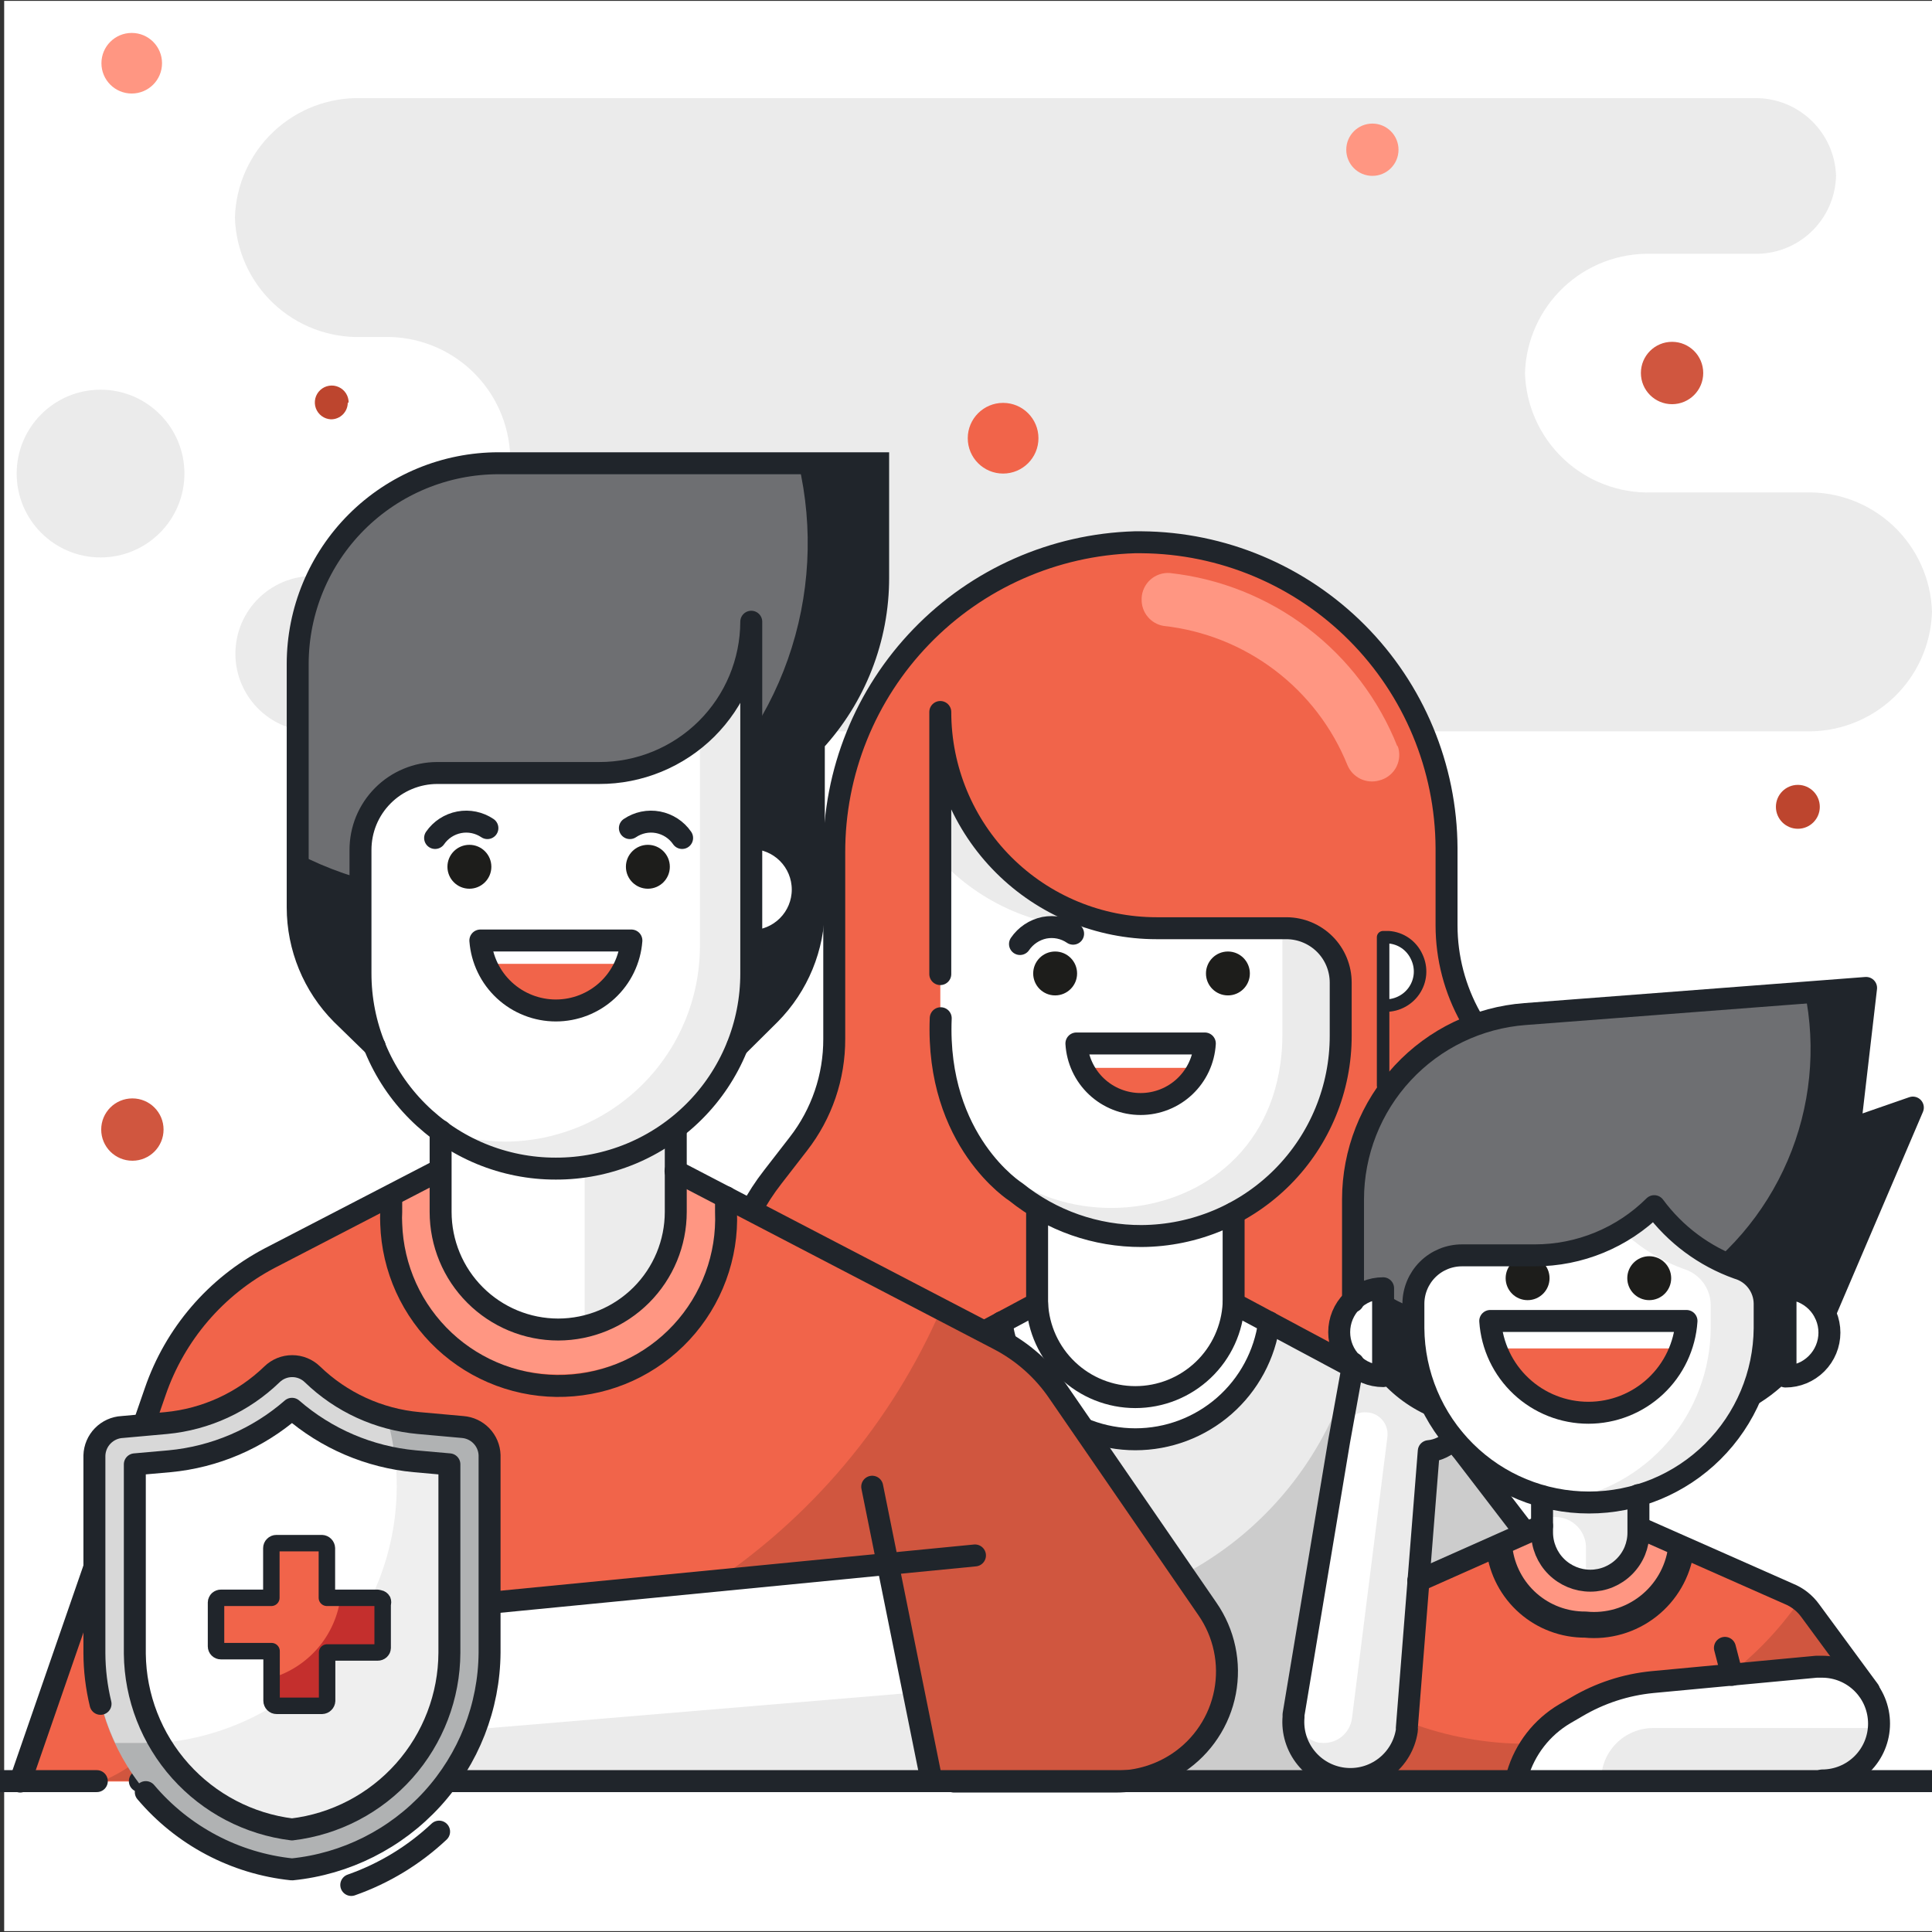 <?xml version="1.0" encoding="UTF-8"?>
<svg xmlns="http://www.w3.org/2000/svg" xmlns:xlink="http://www.w3.org/1999/xlink" width="300pt" height="300pt" viewBox="0 0 300 300" version="1.1">
<rect x="0" y="0" width="300" height="300" fill="#333333" stroke="none"/>
<g id="surface1">
<path style=" stroke:none;fill-rule:nonzero;fill:rgb(100%,100%,100%);fill-opacity:1;" d="M 300.375 0.137 L 0.648 0.137 L 0.648 299.863 L 300.375 299.863 Z M 300.375 0.137 "/>
<path style=" stroke:none;fill-rule:nonzero;fill:rgb(92.157%,92.157%,92.157%);fill-opacity:1;" d="M 59.488 89.453 L 49.262 89.453 C 47.625 89.367 45.988 89.613 44.449 90.18 C 42.914 90.746 41.504 91.621 40.316 92.75 C 39.129 93.875 38.18 95.234 37.531 96.738 C 36.887 98.246 36.551 99.867 36.551 101.504 C 36.551 103.145 36.887 104.766 37.531 106.273 C 38.18 107.777 39.129 109.137 40.316 110.262 C 41.504 111.391 42.914 112.266 44.449 112.832 C 45.988 113.398 47.625 113.645 49.262 113.559 L 280.328 113.559 C 285.398 113.703 290.316 111.832 294.004 108.355 C 297.691 104.879 299.848 100.078 300 95.012 C 299.848 89.945 297.691 85.145 294.004 81.668 C 290.316 78.191 285.398 76.32 280.328 76.465 L 256.465 76.465 C 251.406 76.613 246.492 74.746 242.805 71.277 C 239.117 67.805 236.957 63.016 236.797 57.953 C 236.945 52.887 239.105 48.09 242.793 44.609 C 246.48 41.133 251.398 39.262 256.465 39.41 L 272.352 39.41 C 273.988 39.453 275.617 39.176 277.145 38.59 C 278.672 38.004 280.066 37.121 281.25 35.992 C 282.438 34.863 283.387 33.516 284.047 32.016 C 284.707 30.52 285.066 28.91 285.102 27.273 C 284.988 23.992 283.582 20.891 281.195 18.641 C 278.812 16.387 275.633 15.164 272.352 15.238 L 56.148 15.238 C 51.082 15.094 46.164 16.961 42.473 20.441 C 38.785 23.918 36.629 28.719 36.477 33.785 C 36.629 38.852 38.785 43.652 42.473 47.129 C 46.164 50.605 51.082 52.477 56.148 52.328 L 59.559 52.328 C 64.629 52.191 69.547 54.07 73.234 57.555 C 76.922 61.035 79.074 65.84 79.227 70.91 C 79.156 73.418 78.59 75.891 77.562 78.184 C 76.535 80.473 75.066 82.539 73.238 84.262 C 71.414 85.984 69.266 87.332 66.914 88.223 C 64.566 89.113 62.066 89.531 59.559 89.453 Z M 59.488 89.453 "/>
<path style=" stroke:none;fill-rule:nonzero;fill:rgb(92.157%,92.157%,92.157%);fill-opacity:1;" d="M 15.613 86.559 C 22.805 86.559 28.637 80.727 28.637 73.535 C 28.637 66.344 22.805 60.512 15.613 60.512 C 8.422 60.512 2.59 66.344 2.59 73.535 C 2.59 80.727 8.422 86.559 15.613 86.559 Z M 15.613 86.559 "/>
<path style=" stroke:none;fill-rule:nonzero;fill:rgb(81.569%,33.725%,24.706%);fill-opacity:1;" d="M 147.613 239.691 C 141.016 239.684 134.551 237.824 128.957 234.32 C 123.367 230.816 118.871 225.812 115.984 219.875 C 113.098 213.941 111.938 207.316 112.637 200.754 C 113.336 194.191 115.863 187.957 119.934 182.762 L 123.988 177.613 C 127.609 172.957 129.566 167.219 129.547 161.316 L 129.547 132.41 C 129.512 119.879 134.371 107.828 143.09 98.828 C 151.805 89.824 163.691 84.578 176.215 84.203 L 177.273 84.203 C 189.824 84.305 201.832 89.344 210.695 98.23 C 219.559 107.117 224.562 119.141 224.625 131.691 L 224.625 143.691 C 224.625 148.707 225.918 153.641 228.375 158.012 L 234.102 168.238 C 238.23 175.551 240.367 183.82 240.297 192.215 C 240.23 200.613 237.961 208.844 233.719 216.09 C 229.473 223.336 223.402 229.34 216.113 233.508 C 208.824 237.672 200.566 239.852 192.172 239.828 Z M 147.613 239.691 "/>
<path style=" stroke:none;fill-rule:nonzero;fill:rgb(94.51%,39.216%,29.02%);fill-opacity:1;" d="M 112.738 200.387 C 116.266 204.43 120.621 207.672 125.508 209.891 C 130.395 212.105 135.703 213.25 141.066 213.238 L 188.797 213.238 C 199.77 213.223 210.449 209.703 219.281 203.191 C 228.113 196.676 234.629 187.512 237.887 177.035 C 236.93 173.992 235.664 171.055 234.102 168.273 L 228.375 158.047 C 225.918 153.672 224.625 148.742 224.625 143.727 L 224.625 131.691 C 224.57 119.137 219.57 107.105 210.707 98.207 C 201.844 89.312 189.832 84.27 177.273 84.172 L 176.352 84.172 C 163.801 84.516 151.879 89.754 143.137 98.766 C 134.391 107.781 129.516 119.852 129.547 132.41 L 129.547 161.316 C 129.566 167.219 127.609 172.957 123.988 177.613 L 119.934 182.762 C 115.977 187.875 113.492 193.969 112.738 200.387 Z M 112.738 200.387 "/>
<path style=" stroke:none;fill-rule:nonzero;fill:rgb(100%,58.824%,50.98%);fill-opacity:1;" d="M 216.988 115.91 C 214.102 108.629 209.285 102.273 203.055 97.531 C 196.828 92.785 189.422 89.828 181.637 88.977 C 181.094 88.941 180.547 89.012 180.035 89.188 C 179.52 89.363 179.043 89.641 178.637 90.004 C 178.23 90.367 177.902 90.805 177.668 91.297 C 177.434 91.785 177.297 92.32 177.273 92.863 L 177.273 93.102 C 177.258 94.078 177.594 95.027 178.219 95.777 C 178.844 96.527 179.719 97.031 180.684 97.191 C 186.941 97.879 192.902 100.246 197.926 104.047 C 202.949 107.844 206.852 112.934 209.215 118.773 C 209.598 119.715 210.312 120.48 211.227 120.93 C 212.137 121.375 213.184 121.469 214.16 121.191 C 215.211 120.934 216.121 120.27 216.684 119.344 C 217.246 118.414 217.418 117.305 217.16 116.25 C 217.117 116.086 217.062 115.926 216.988 115.773 Z M 216.988 115.91 "/>
<path style=" stroke:none;fill-rule:nonzero;fill:rgb(92.157%,92.157%,92.157%);fill-opacity:1;" d="M 208.191 160.809 C 208.203 169.027 204.953 176.922 199.16 182.754 C 193.363 188.586 185.496 191.887 177.273 191.934 C 173.184 191.934 169.137 191.125 165.363 189.562 C 161.586 188 158.152 185.707 155.266 182.816 C 152.375 179.926 150.082 176.492 148.516 172.719 C 146.953 168.941 146.148 164.895 146.148 160.809 L 146.148 110.559 C 146.148 119.461 149.688 128.004 155.984 134.301 C 162.281 140.598 170.82 144.137 179.727 144.137 L 199.941 144.137 C 202.184 144.137 204.336 145.027 205.922 146.613 C 207.508 148.199 208.398 150.348 208.398 152.59 Z M 208.191 160.809 "/>
<path style=" stroke:none;fill-rule:nonzero;fill:rgb(100%,100%,100%);fill-opacity:1;" d="M 146.012 133.566 L 146.012 160.84 C 146.016 162.289 146.109 163.734 146.285 165.172 C 150.441 195.035 194.66 195.035 198.816 165.172 C 199.023 163.734 199.125 162.289 199.125 160.84 L 199.125 144.137 L 170.453 144.137 C 165.875 144.148 161.34 143.215 157.133 141.395 C 152.93 139.578 149.141 136.914 146.012 133.566 Z M 146.012 133.566 "/>
<path style=" stroke:none;fill-rule:nonzero;fill:rgb(80%,80%,80%);fill-opacity:1;" d="M 225.41 222.953 C 223.301 220.133 220.602 217.805 217.5 216.137 L 197.047 205.227 C 196.316 210.215 193.812 214.777 190 218.074 C 186.184 221.371 181.309 223.184 176.266 223.184 C 171.227 223.184 166.352 221.371 162.535 218.074 C 158.719 214.777 156.219 210.215 155.488 205.227 L 151.191 207.512 L 139.773 247.703 L 127.16 276.137 L 222.172 276.137 L 250.809 256.191 Z M 225.41 222.953 "/>
<path style=" stroke:none;fill-rule:nonzero;fill:rgb(100%,100%,100%);fill-opacity:1;" d="M 176.316 217.637 C 180.359 217.637 184.234 216.031 187.094 213.172 C 189.949 210.316 191.559 206.438 191.559 202.398 L 191.559 188.387 C 186.914 190.703 181.84 192.039 176.66 192.309 C 171.164 191.871 165.832 190.23 161.047 187.5 L 161.047 202.434 C 161.062 206.469 162.68 210.336 165.543 213.188 C 168.406 216.035 172.281 217.637 176.316 217.637 Z M 176.316 217.637 "/>
<path style=" stroke:none;fill-rule:nonzero;fill:rgb(17.647%,67.059%,40%);fill-opacity:1;" d="M 197.078 205.328 L 191.559 202.398 Z M 197.078 205.328 "/>
<path style=" stroke:none;fill-rule:nonzero;fill:rgb(17.647%,67.059%,40%);fill-opacity:1;" d="M 155.523 205.328 L 161.047 202.398 Z M 155.523 205.328 "/>
<path style=" stroke:none;fill-rule:nonzero;fill:rgb(100%,100%,100%);fill-opacity:1;" d="M 176.316 223.398 C 181.367 223.391 186.25 221.562 190.062 218.25 C 193.875 214.938 196.367 210.363 197.078 205.363 L 191.559 202.398 C 191.371 206.32 189.684 210.02 186.844 212.727 C 184 215.438 180.227 216.949 176.301 216.949 C 172.375 216.949 168.602 215.438 165.762 212.727 C 162.918 210.02 161.23 206.32 161.047 202.398 L 155.523 205.363 C 156.258 210.359 158.758 214.93 162.574 218.238 C 166.391 221.547 171.266 223.379 176.316 223.398 Z M 176.316 223.398 "/>
<path style=" stroke:none;fill-rule:nonzero;fill:rgb(100%,100%,100%);fill-opacity:1;" d="M 157.059 148.977 C 157.398 147.438 158.336 146.094 159.664 145.238 C 160.992 144.383 162.602 144.086 164.148 144.41 "/>
<path style=" stroke:none;fill-rule:nonzero;fill:rgb(100%,100%,100%);fill-opacity:1;" d="M 163.84 154.566 C 165.723 154.566 167.25 153.043 167.25 151.16 C 167.25 149.277 165.723 147.75 163.84 147.75 C 161.957 147.75 160.434 149.277 160.434 151.16 C 160.434 153.043 161.957 154.566 163.84 154.566 Z M 163.84 154.566 "/>
<path style=" stroke:none;fill-rule:nonzero;fill:rgb(100%,100%,100%);fill-opacity:1;" d="M 190.672 154.566 C 192.555 154.566 194.078 153.043 194.078 151.16 C 194.078 149.277 192.555 147.75 190.672 147.75 C 188.789 147.75 187.262 149.277 187.262 151.16 C 187.262 153.043 188.789 154.566 190.672 154.566 Z M 190.672 154.566 "/>
<path style=" stroke:none;fill-rule:nonzero;fill:rgb(100%,100%,100%);fill-opacity:1;" d="M 214.773 156.137 C 215.703 156.207 216.637 156.035 217.48 155.633 C 218.324 155.234 219.047 154.621 219.578 153.852 C 220.109 153.086 220.43 152.195 220.5 151.266 C 220.57 150.336 220.395 149.406 219.988 148.566 C 219.602 147.715 218.992 146.984 218.227 146.449 C 217.457 145.914 216.559 145.598 215.625 145.535 L 214.773 145.535 Z M 214.773 156.137 "/>
<path style=" stroke:none;fill-rule:nonzero;fill:rgb(94.51%,39.216%,29.02%);fill-opacity:1;" d="M 168 165.816 C 168.855 167.504 170.16 168.918 171.77 169.906 C 173.379 170.895 175.23 171.414 177.121 171.414 C 179.008 171.414 180.859 170.895 182.469 169.906 C 184.078 168.918 185.383 167.504 186.238 165.816 Z M 168 165.816 "/>
<path style=" stroke:none;fill-rule:nonzero;fill:rgb(92.157%,92.157%,92.157%);fill-opacity:1;" d="M 159.238 250.566 C 170.707 250.566 181.855 246.816 190.992 239.887 C 200.125 232.953 206.742 223.223 209.828 212.184 L 197.078 205.363 C 196.348 210.352 193.848 214.914 190.031 218.211 C 186.219 221.508 181.344 223.32 176.301 223.32 C 171.258 223.32 166.387 221.508 162.57 218.211 C 158.754 214.914 156.254 210.352 155.523 205.363 L 151.227 207.648 L 139.773 247.703 L 138.477 250.566 Z M 159.238 250.566 "/>
<path style=" stroke:none;fill-rule:nonzero;fill:rgb(77.647%,77.647%,77.255%);fill-opacity:1;" d="M 115.262 245.453 L 110.184 259.434 C 109.668 261.016 109.469 262.688 109.602 264.348 C 109.73 266.008 110.188 267.629 110.945 269.113 C 111.699 270.598 112.742 271.918 114.008 273 C 115.277 274.082 116.746 274.906 118.328 275.422 C 119.914 275.934 121.586 276.133 123.246 276.004 C 124.906 275.871 126.527 275.414 128.012 274.656 C 129.496 273.902 130.816 272.859 131.898 271.594 C 132.98 270.324 133.805 268.859 134.316 267.273 L 140.488 245.453 Z M 115.262 245.453 "/>
<path style=" stroke:none;fill-rule:nonzero;fill:rgb(85.098%,85.098%,85.098%);fill-opacity:1;" d="M 118.328 275.25 L 118.637 275.25 L 127.16 245.453 L 115.262 245.453 L 110.184 259.434 C 109.191 262.609 109.492 266.051 111.016 269.008 C 112.539 271.969 115.168 274.211 118.328 275.25 Z M 118.328 275.25 "/>
<path style=" stroke:none;fill-rule:nonzero;fill:rgb(77.647%,77.647%,77.255%);fill-opacity:1;" d="M 239.797 250.566 L 215.934 252.34 L 219.75 275.25 L 240.648 275.965 C 244.02 275.965 247.254 274.625 249.641 272.242 C 252.023 269.855 253.363 266.621 253.363 263.25 C 253.363 259.879 252.023 256.645 249.641 254.258 C 247.254 251.875 244.02 250.535 240.648 250.535 L 239.797 250.535 Z M 239.797 250.566 "/>
<path style=" stroke:none;fill-rule:nonzero;fill:rgb(85.098%,85.098%,85.098%);fill-opacity:1;" d="M 240.34 255.684 C 240.195 254.324 239.523 253.078 238.477 252.207 C 237.426 251.336 236.078 250.906 234.715 251.012 L 216 252.273 L 217.773 262.941 L 235.465 261.34 C 236.84 261.211 238.109 260.543 238.996 259.484 C 239.887 258.426 240.32 257.059 240.203 255.684 Z M 240.34 255.684 "/>
<path style="fill:none;stroke-width:1;stroke-linecap:round;stroke-linejoin:round;stroke:rgb(12.549%,14.51%,16.863%);stroke-opacity:1;stroke-miterlimit:4;" d="M 42.83 44.37 L 42.83 32.431 C 42.83 35.042 43.868 37.548 45.715 39.395 C 47.562 41.242 50.067 42.28 52.68 42.28 L 58.611 42.28 C 59.265 42.286 59.89 42.549 60.351 43.013 C 60.812 43.477 61.069 44.105 61.069 44.76 L 61.069 47.171 C 61.073 49.581 60.12 51.897 58.42 53.608 C 56.72 55.319 54.412 56.287 52 56.301 C 49.921 56.309 47.902 55.602 46.28 54.3 C 46.28 54.3 42.62 52 42.85 46.38 " transform="matrix(3.409,0,0,3.409,0,0)"/>
<path style="fill:none;stroke-width:1;stroke-linecap:round;stroke-linejoin:miter;stroke:rgb(12.549%,14.51%,16.863%);stroke-opacity:1;stroke-miterlimit:4;" d="M 35.659 66.93 C 34.03 65.118 33.091 62.789 33.007 60.353 C 32.923 57.918 33.699 55.531 35.2 53.61 L 36.37 52.1 C 37.432 50.734 38.006 49.051 38 47.319 L 38 38.84 C 37.99 35.164 39.416 31.63 41.973 28.99 C 44.529 26.348 48.016 24.81 51.69 24.7 L 52 24.7 C 55.682 24.729 59.204 26.207 61.804 28.814 C 64.404 31.421 65.872 34.948 65.89 38.629 L 65.89 42.149 C 65.89 43.621 66.269 45.068 66.99 46.35 L 68.67 49.35 C 70.153 51.985 70.746 55.026 70.364 58.026 C 69.983 61.025 68.646 63.821 66.55 66 " transform="matrix(3.409,0,0,3.409,0,0)"/>
<path style="fill:none;stroke-width:1;stroke-linecap:round;stroke-linejoin:miter;stroke:rgb(12.549%,14.51%,16.863%);stroke-opacity:1;stroke-miterlimit:4;" d="M 47.24 54.99 L 47.24 59.37 L 44.36 60.91 L 41.02 72.66 " transform="matrix(3.409,0,0,3.409,0,0)"/>
<path style="fill:none;stroke-width:1;stroke-linecap:round;stroke-linejoin:miter;stroke:rgb(12.549%,14.51%,16.863%);stroke-opacity:1;stroke-miterlimit:4;" d="M 57.81 60.23 C 57.611 61.705 56.884 63.059 55.763 64.039 C 54.642 65.019 53.203 65.559 51.715 65.559 C 50.226 65.559 48.787 65.019 47.667 64.039 C 46.546 63.059 45.818 61.705 45.62 60.23 " transform="matrix(3.409,0,0,3.409,0,0)"/>
<path style="fill:none;stroke-width:1;stroke-linecap:round;stroke-linejoin:miter;stroke:rgb(12.549%,14.51%,16.863%);stroke-opacity:1;stroke-miterlimit:4;" d="M 47.24 59.37 C 47.294 60.521 47.789 61.606 48.623 62.4 C 49.456 63.195 50.563 63.638 51.715 63.638 C 52.866 63.638 53.973 63.195 54.807 62.4 C 55.641 61.606 56.136 60.521 56.191 59.37 " transform="matrix(3.409,0,0,3.409,0,0)"/>
<path style="fill:none;stroke-width:1;stroke-linecap:round;stroke-linejoin:round;stroke:rgb(12.549%,14.51%,16.863%);stroke-opacity:1;stroke-miterlimit:4;" d="M 46.46 43 C 46.72 42.619 47.118 42.353 47.57 42.259 C 47.795 42.216 48.028 42.217 48.252 42.263 C 48.477 42.31 48.691 42.4 48.88 42.53 " transform="matrix(3.409,0,0,3.409,0,0)"/>
<path style=" stroke:none;fill-rule:nonzero;fill:rgb(11.373%,11.373%,10.588%);fill-opacity:1;" d="M 163.84 154.566 C 165.723 154.566 167.25 153.043 167.25 151.16 C 167.25 149.277 165.723 147.75 163.84 147.75 C 161.957 147.75 160.434 149.277 160.434 151.16 C 160.434 153.043 161.957 154.566 163.84 154.566 Z M 163.84 154.566 "/>
<path style=" stroke:none;fill-rule:nonzero;fill:rgb(11.373%,11.373%,10.588%);fill-opacity:1;" d="M 190.672 154.566 C 192.555 154.566 194.078 153.043 194.078 151.16 C 194.078 149.277 192.555 147.75 190.672 147.75 C 188.789 147.75 187.262 149.277 187.262 151.16 C 187.262 153.043 188.789 154.566 190.672 154.566 Z M 190.672 154.566 "/>
<path style="fill:none;stroke-width:1;stroke-linecap:round;stroke-linejoin:round;stroke:rgb(12.549%,14.51%,16.863%);stroke-opacity:1;stroke-miterlimit:4;" d="M 54.88 47.53 C 54.836 48.276 54.51 48.977 53.965 49.491 C 53.422 50.003 52.703 50.288 51.956 50.288 C 51.207 50.288 50.489 50.003 49.945 49.491 C 49.4 48.977 49.074 48.276 49.03 47.53 Z M 54.88 47.53 " transform="matrix(3.409,0,0,3.409,0,0)"/>
<path style="fill:none;stroke-width:0.57;stroke-linecap:round;stroke-linejoin:round;stroke:rgb(12.549%,14.51%,16.863%);stroke-opacity:1;stroke-miterlimit:4;" d="M 63 45.8 C 63.273 45.821 63.547 45.77 63.794 45.652 C 64.042 45.535 64.254 45.356 64.41 45.13 C 64.565 44.905 64.659 44.644 64.68 44.371 C 64.701 44.099 64.649 43.826 64.53 43.579 C 64.416 43.33 64.238 43.115 64.013 42.958 C 63.787 42.801 63.524 42.709 63.25 42.69 L 63 42.69 L 63 49.45 " transform="matrix(3.409,0,0,3.409,0,0)"/>
<path style="fill:none;stroke-width:1;stroke-linecap:round;stroke-linejoin:miter;stroke:rgb(12.549%,14.51%,16.863%);stroke-opacity:1;stroke-miterlimit:4;" d="M 56.191 55.26 L 56.191 59.37 L 63.8 63.44 C 64.71 63.929 65.502 64.612 66.12 65.44 L 73.36 74.88 C 73.55 75.109 73.711 75.361 73.84 75.63 C 74.059 76.09 74.181 76.591 74.2 77.1 C 74.219 77.587 74.141 78.071 73.972 78.527 C 73.802 78.983 73.544 79.402 73.212 79.758 C 72.88 80.114 72.481 80.401 72.039 80.601 C 71.595 80.803 71.116 80.914 70.63 80.93 " transform="matrix(3.409,0,0,3.409,0,0)"/>
<path style="fill:none;stroke-width:0.57;stroke-linecap:round;stroke-linejoin:miter;stroke:rgb(12.549%,14.51%,16.863%);stroke-opacity:1;stroke-miterlimit:4;" d="M 33.81 71.97 L 41.21 71.97 " transform="matrix(3.409,0,0,3.409,0,0)"/>
<path style="fill:none;stroke-width:0.57;stroke-linecap:round;stroke-linejoin:miter;stroke:rgb(12.549%,14.51%,16.863%);stroke-opacity:1;stroke-miterlimit:4;" d="M 63.36 74.02 L 64.51 80.92 " transform="matrix(3.409,0,0,3.409,0,0)"/>
<path style="fill:none;stroke-width:0.57;stroke-linecap:round;stroke-linejoin:miter;stroke:rgb(12.549%,14.51%,16.863%);stroke-opacity:1;stroke-miterlimit:4;" d="M 45.8 78.65 L 45.8 78.71 C 45.8 79.296 45.568 79.858 45.153 80.272 C 44.738 80.687 44.176 80.92 43.59 80.92 " transform="matrix(3.409,0,0,3.409,0,0)"/>
<path style="fill:none;stroke-width:0.57;stroke-linecap:round;stroke-linejoin:miter;stroke:rgb(12.549%,14.51%,16.863%);stroke-opacity:1;stroke-miterlimit:4;" d="M 62.77 71.38 L 63.36 74.02 " transform="matrix(3.409,0,0,3.409,0,0)"/>
<path style=" stroke:none;fill-rule:nonzero;fill:rgb(94.51%,39.216%,29.02%);fill-opacity:1;" d="M 148.125 276.477 L 173.316 276.477 C 176.414 276.484 179.449 275.648 182.105 274.059 C 184.762 272.473 186.934 270.191 188.391 267.461 C 189.848 264.73 190.535 261.656 190.379 258.566 C 190.223 255.477 189.227 252.488 187.5 249.922 L 164.523 216.172 C 162.152 212.699 158.953 209.875 155.215 207.953 L 104.898 181.91 L 68.184 181.91 L 42.34 195.238 C 33.672 199.754 27.062 207.414 23.863 216.648 L 3.137 276.648 Z M 148.125 276.477 "/>
<path style=" stroke:none;fill-rule:nonzero;fill:rgb(100%,58.824%,50.98%);fill-opacity:1;" d="M 104.898 181.91 L 68.184 181.91 L 60.684 185.863 L 60.684 188.352 C 60.926 195.082 63.77 201.457 68.621 206.133 C 73.469 210.809 79.941 213.422 86.676 213.422 C 93.41 213.422 99.883 210.809 104.734 206.133 C 109.582 201.457 112.426 195.082 112.672 188.352 L 112.672 186 Z M 104.898 181.91 "/>
<path style=" stroke:none;fill-rule:nonzero;fill:rgb(81.569%,33.725%,24.706%);fill-opacity:1;" d="M 187.5 249.922 L 164.523 216.172 C 162.152 212.699 158.953 209.875 155.215 207.953 L 146.148 203.25 C 138.492 220.871 125.855 235.867 109.785 246.395 C 93.715 256.922 74.914 262.52 55.703 262.5 C 47.039 262.426 38.418 261.281 30.035 259.09 C 29.32 262.914 27.672 266.5 25.242 269.531 C 22.809 272.562 19.668 274.949 16.09 276.477 L 173.316 276.477 C 176.414 276.484 179.449 275.648 182.105 274.059 C 184.762 272.473 186.934 270.191 188.391 267.461 C 189.848 264.73 190.535 261.656 190.379 258.566 C 190.223 255.477 189.227 252.488 187.5 249.922 Z M 187.5 249.922 "/>
<path style=" stroke:none;fill-rule:nonzero;fill:rgb(43.137%,43.529%,44.706%);fill-opacity:1;" d="M 58.191 162.477 L 53.184 157.465 C 48.816 153.055 46.367 147.102 46.363 140.898 L 46.363 102.988 C 46.398 94.762 49.684 86.883 55.5 81.066 C 61.316 75.25 69.195 71.969 77.422 71.934 L 136.363 71.934 L 136.363 89.66 C 136.387 99.137 132.816 108.273 126.375 115.227 L 126.375 140.898 C 126.375 147.102 123.922 153.055 119.559 157.465 L 114.547 162.477 Z M 58.191 162.477 "/>
<path style=" stroke:none;fill-rule:nonzero;fill:rgb(12.549%,14.51%,16.863%);fill-opacity:1;" d="M 126.375 71.934 L 123.988 71.934 C 126.359 82.031 125.785 92.602 122.336 102.387 C 118.883 112.172 112.699 120.762 104.52 127.141 C 96.336 133.52 86.496 137.418 76.164 138.375 C 65.832 139.332 55.445 137.309 46.227 132.547 L 46.227 140.898 C 46.23 147.102 48.68 153.055 53.047 157.465 L 58.191 162.477 L 114.512 162.477 L 119.559 157.465 C 123.922 153.055 126.371 147.102 126.375 140.898 L 126.375 115.227 C 132.816 108.273 136.387 99.137 136.363 89.66 L 136.363 71.934 Z M 126.375 71.934 "/>
<path style=" stroke:none;fill-rule:nonzero;fill:rgb(100%,100%,100%);fill-opacity:1;" d="M 117 144.852 C 120.711 144.852 123.715 141.844 123.715 138.137 C 123.715 134.426 120.711 131.422 117 131.422 C 113.289 131.422 110.285 134.426 110.285 138.137 C 110.285 141.844 113.289 144.852 117 144.852 Z M 117 144.852 "/>
<path style=" stroke:none;fill-rule:nonzero;fill:rgb(92.549%,92.549%,92.549%);fill-opacity:1;" d="M 68.422 174.887 L 68.422 188.184 C 68.422 193.027 70.344 197.676 73.773 201.102 C 77.199 204.531 81.848 206.453 86.691 206.453 C 91.535 206.445 96.172 204.516 99.594 201.09 C 103.012 197.664 104.934 193.023 104.934 188.184 L 104.934 174.887 Z M 68.422 174.887 "/>
<path style=" stroke:none;fill-rule:nonzero;fill:rgb(100%,100%,100%);fill-opacity:1;" d="M 90.785 174.887 L 68.422 174.887 L 68.422 188.184 C 68.422 193.027 70.344 197.676 73.773 201.102 C 77.199 204.531 81.848 206.453 86.691 206.453 C 88.07 206.434 89.441 206.273 90.785 205.977 Z M 90.785 174.887 "/>
<path style=" stroke:none;fill-rule:nonzero;fill:rgb(92.549%,92.549%,92.549%);fill-opacity:1;" d="M 117 96.578 L 117 151.125 C 117.004 155.105 116.227 159.047 114.707 162.727 C 113.188 166.402 110.957 169.746 108.148 172.566 C 105.336 175.383 101.996 177.617 98.324 179.145 C 94.648 180.672 90.707 181.461 86.727 181.465 C 82.746 181.469 78.805 180.691 75.125 179.172 C 71.449 177.652 68.105 175.426 65.289 172.613 C 62.469 169.801 60.234 166.465 58.707 162.789 C 57.18 159.113 56.391 155.172 56.387 151.191 L 56.387 132 C 56.383 130.422 56.691 128.859 57.293 127.398 C 57.898 125.941 58.785 124.617 59.906 123.504 C 61.023 122.391 62.352 121.512 63.816 120.918 C 65.277 120.32 66.844 120.02 68.422 120.035 L 93.547 120.035 C 96.633 120.047 99.695 119.453 102.555 118.281 C 105.414 117.113 108.016 115.391 110.207 113.219 C 112.402 111.043 114.145 108.457 115.34 105.609 C 116.535 102.758 117.156 99.703 117.172 96.613 Z M 117 96.578 "/>
<path style=" stroke:none;fill-rule:nonzero;fill:rgb(100%,100%,100%);fill-opacity:1;" d="M 108.684 146.934 L 108.684 114.547 C 104.406 118.164 98.977 120.133 93.375 120.102 L 68.422 120.102 C 66.855 120.094 65.301 120.395 63.848 120.984 C 62.398 121.574 61.078 122.445 59.965 123.551 C 58.848 124.648 57.961 125.961 57.355 127.406 C 56.746 128.848 56.43 130.398 56.422 131.965 L 56.422 151.328 C 56.391 155.977 57.438 160.57 59.477 164.742 C 61.516 168.918 64.496 172.566 68.184 175.398 C 71.461 176.602 74.918 177.234 78.41 177.273 C 86.441 177.246 94.137 174.039 99.809 168.352 C 105.484 162.668 108.672 154.965 108.684 146.934 Z M 108.684 146.934 "/>
<path style=" stroke:none;fill-rule:nonzero;fill:rgb(100%,100%,100%);fill-opacity:1;" d="M 27.512 276.684 L 28.191 274.363 C 29.387 270.371 32.039 266.977 35.625 264.852 L 53.523 254.316 C 57.41 252.035 61.75 250.629 66.238 250.191 L 138.066 243.887 L 144.547 276.477 Z M 27.512 276.684 "/>
<path style=" stroke:none;fill-rule:nonzero;fill:rgb(92.157%,92.157%,92.157%);fill-opacity:1;" d="M 144.547 276.477 L 63.613 276.785 C 65.691 276.812 67.695 276.016 69.188 274.574 C 70.684 273.133 71.547 271.156 71.59 269.078 L 71.59 268.703 L 141.785 262.84 Z M 144.547 276.477 "/>
<path style=" stroke:none;fill-rule:nonzero;fill:rgb(94.51%,39.216%,29.02%);fill-opacity:1;" d="M 75.238 149.66 C 76.16 151.836 77.703 153.691 79.676 154.996 C 81.645 156.301 83.953 156.996 86.316 156.996 C 88.68 156.996 90.992 156.301 92.961 154.996 C 94.934 153.691 96.477 151.836 97.398 149.66 Z M 75.238 149.66 "/>
<path style="fill:none;stroke-width:1;stroke-linecap:round;stroke-linejoin:miter;stroke:rgb(12.549%,14.51%,16.863%);stroke-opacity:1;stroke-miterlimit:4;" d="M 30.77 53.34 L 45.48 61 C 46.578 61.567 47.517 62.399 48.21 63.42 L 55 73.29 C 55.377 73.835 55.643 74.451 55.78 75.099 C 55.918 75.748 55.925 76.417 55.801 77.069 C 55.677 77.72 55.425 78.341 55.058 78.893 C 54.693 79.446 54.221 79.921 53.67 80.29 C 52.832 80.85 51.848 81.15 50.839 81.15 L 43.45 81.15 " transform="matrix(3.409,0,0,3.409,0,0)"/>
<path style="fill:none;stroke-width:1;stroke-linecap:round;stroke-linejoin:round;stroke:rgb(12.549%,14.51%,16.863%);stroke-opacity:1;stroke-miterlimit:4;" d="M 19.819 38.17 C 20.077 37.796 20.471 37.54 20.917 37.455 C 21.363 37.37 21.824 37.466 22.201 37.72 " transform="matrix(3.409,0,0,3.409,0,0)"/>
<path style=" stroke:none;fill-rule:nonzero;fill:rgb(11.373%,11.373%,10.588%);fill-opacity:1;" d="M 72.887 138 C 74.77 138 76.297 136.473 76.297 134.59 C 76.297 132.707 74.77 131.184 72.887 131.184 C 71.004 131.184 69.477 132.707 69.477 134.59 C 69.477 136.473 71.004 138 72.887 138 Z M 72.887 138 "/>
<path style="fill:none;stroke-width:1;stroke-linecap:round;stroke-linejoin:round;stroke:rgb(12.549%,14.51%,16.863%);stroke-opacity:1;stroke-miterlimit:4;" d="M 31.07 38.17 C 30.813 37.796 30.418 37.54 29.973 37.455 C 29.527 37.37 29.066 37.466 28.691 37.72 " transform="matrix(3.409,0,0,3.409,0,0)"/>
<path style=" stroke:none;fill-rule:nonzero;fill:rgb(11.373%,11.373%,10.588%);fill-opacity:1;" d="M 100.602 138 C 102.484 138 104.012 136.473 104.012 134.59 C 104.012 132.707 102.484 131.184 100.602 131.184 C 98.719 131.184 97.191 132.707 97.191 134.59 C 97.191 136.473 98.719 138 100.602 138 Z M 100.602 138 "/>
<path style="fill:none;stroke-width:1;stroke-linecap:round;stroke-linejoin:round;stroke:rgb(12.549%,14.51%,16.863%);stroke-opacity:1;stroke-miterlimit:4;" d="M 28.76 42.84 C 28.694 43.707 28.303 44.517 27.665 45.108 C 27.027 45.699 26.189 46.027 25.319 46.027 C 24.451 46.027 23.613 45.699 22.975 45.108 C 22.337 44.517 21.946 43.707 21.88 42.84 Z M 28.76 42.84 " transform="matrix(3.409,0,0,3.409,0,0)"/>
<path style="fill:none;stroke-width:0.57;stroke-linecap:round;stroke-linejoin:round;stroke:rgb(12.549%,14.51%,16.863%);stroke-opacity:1;stroke-miterlimit:4;" d="M 34.22 42.65 C 34.785 42.65 35.327 42.426 35.726 42.026 C 36.126 41.627 36.35 41.085 36.35 40.52 C 36.35 39.955 36.126 39.413 35.726 39.013 C 35.327 38.615 34.785 38.39 34.22 38.39 Z M 34.22 42.65 " transform="matrix(3.409,0,0,3.409,0,0)"/>
<path style="fill:none;stroke-width:1;stroke-linecap:round;stroke-linejoin:round;stroke:rgb(12.549%,14.51%,16.863%);stroke-opacity:1;stroke-miterlimit:4;" d="M 34.22 28.33 L 34.22 44.33 C 34.223 45.5 33.995 46.658 33.548 47.739 C 33.102 48.821 32.447 49.803 31.619 50.629 C 30.792 51.456 29.81 52.111 28.729 52.558 C 27.648 53.004 26.489 53.233 25.319 53.23 C 24.151 53.233 22.992 53.004 21.911 52.558 C 20.83 52.111 19.848 51.456 19.021 50.629 C 18.194 49.803 17.538 48.821 17.092 47.739 C 16.646 46.658 16.418 45.5 16.42 44.33 L 16.42 38.72 C 16.419 38.261 16.508 37.804 16.682 37.379 C 16.858 36.954 17.114 36.568 17.438 36.243 C 17.762 35.916 18.148 35.657 18.572 35.481 C 18.996 35.303 19.451 35.211 19.91 35.21 L 27.29 35.21 C 28.198 35.213 29.096 35.036 29.936 34.691 C 30.775 34.346 31.539 33.84 32.182 33.201 C 32.826 32.56 33.337 31.8 33.686 30.963 C 34.036 30.125 34.217 29.228 34.22 28.32 Z M 34.22 28.33 " transform="matrix(3.409,0,0,3.409,0,0)"/>
<path style="fill:none;stroke-width:1;stroke-linecap:round;stroke-linejoin:miter;stroke:rgb(12.549%,14.51%,16.863%);stroke-opacity:1;stroke-miterlimit:4;" d="M 33.07 54.53 L 33.07 55.201 C 33.11 56.203 32.951 57.205 32.602 58.146 C 32.254 59.088 31.724 59.952 31.041 60.688 C 30.358 61.425 29.536 62.019 28.624 62.438 C 27.711 62.856 26.724 63.09 25.721 63.125 C 24.718 63.162 23.716 62.999 22.776 62.648 C 21.835 62.297 20.973 61.763 20.239 61.078 C 19.506 60.392 18.914 59.57 18.498 58.655 C 18.084 57.741 17.853 56.753 17.82 55.751 C 17.81 55.567 17.81 55.383 17.82 55.201 L 17.82 54.469 " transform="matrix(3.409,0,0,3.409,0,0)"/>
<path style="fill:none;stroke-width:1;stroke-linecap:round;stroke-linejoin:miter;stroke:rgb(12.549%,14.51%,16.863%);stroke-opacity:1;stroke-miterlimit:4;" d="M 30.781 51.51 L 30.781 55.201 C 30.781 56.62 30.217 57.981 29.214 58.986 C 28.21 59.991 26.85 60.557 25.429 60.56 C 24.009 60.56 22.645 59.996 21.64 58.99 C 20.634 57.985 20.07 56.621 20.07 55.201 L 20.07 51.51 " transform="matrix(3.409,0,0,3.409,0,0)"/>
<path style="fill:none;stroke-width:1;stroke-linecap:round;stroke-linejoin:miter;stroke:rgb(12.549%,14.51%,16.863%);stroke-opacity:1;stroke-miterlimit:4;" d="M 20.001 53.31 L 12.28 57.31 C 9.831 58.598 7.968 60.773 7.07 63.39 L 0.92 81.15 " transform="matrix(3.409,0,0,3.409,0,0)"/>
<path style="fill:none;stroke-width:1;stroke-linecap:round;stroke-linejoin:miter;stroke:rgb(12.549%,14.51%,16.863%);stroke-opacity:1;stroke-miterlimit:4;" d="M 44.41 70.85 L 19.41 73.29 C 18.093 73.415 16.82 73.827 15.68 74.5 L 10.431 77.59 C 9.379 78.212 8.599 79.209 8.25 80.38 L 8.07 81.1 " transform="matrix(3.409,0,0,3.409,0,0)"/>
<path style="fill:none;stroke-width:1;stroke-linecap:round;stroke-linejoin:miter;stroke:rgb(12.549%,14.51%,16.863%);stroke-opacity:1;stroke-miterlimit:4;" d="M 39.729 67.72 L 42.4 80.96 " transform="matrix(3.409,0,0,3.409,0,0)"/>
<path style="fill:none;stroke-width:0.57;stroke-linecap:round;stroke-linejoin:miter;stroke:rgb(12.549%,14.51%,16.863%);stroke-opacity:1;stroke-miterlimit:4;" d="M 21 78.72 C 21.005 79.027 20.95 79.333 20.837 79.618 C 20.725 79.905 20.556 80.166 20.343 80.386 C 20.129 80.607 19.874 80.785 19.593 80.906 C 19.311 81.029 19.007 81.095 18.7 81.1 " transform="matrix(3.409,0,0,3.409,0,0)"/>
<path style="fill:none;stroke-width:1;stroke-linecap:round;stroke-linejoin:miter;stroke:rgb(12.549%,14.51%,16.863%);stroke-opacity:1;stroke-miterlimit:4;" d="M 33.59 47.66 L 35.071 46.19 C 36.35 44.896 37.069 43.15 37.07 41.33 L 37.07 33.8 C 38.959 31.76 40.007 29.08 40 26.3 L 40 21.101 L 22.71 21.101 C 20.285 21.101 17.959 22.063 16.243 23.776 C 14.528 25.49 13.562 27.815 13.56 30.24 L 13.56 41.33 C 13.561 43.15 14.279 44.896 15.56 46.19 L 17.069 47.66 " transform="matrix(3.409,0,0,3.409,0,0)"/>
<path style=" stroke:none;fill-rule:nonzero;fill:rgb(94.51%,39.216%,29.02%);fill-opacity:1;" d="M 290.215 262.5 L 281.113 250.125 C 280.254 248.93 279.07 248.008 277.703 247.465 L 254.59 237.238 L 239.453 237.238 L 220.227 245.453 L 209.559 276.477 L 280.672 276.477 Z M 290.215 262.5 "/>
<path style=" stroke:none;fill-rule:nonzero;fill:rgb(100%,58.824%,50.98%);fill-opacity:1;" d="M 233.559 238.977 C 233.465 240.77 233.738 242.559 234.363 244.242 C 234.984 245.922 235.945 247.461 237.18 248.762 C 238.414 250.062 239.902 251.098 241.551 251.805 C 243.199 252.512 244.973 252.875 246.766 252.875 C 248.562 252.875 250.336 252.512 251.984 251.805 C 253.633 251.098 255.117 250.062 256.355 248.762 C 257.59 247.461 258.547 245.922 259.172 244.242 C 259.793 242.559 260.066 240.77 259.977 238.977 L 255.684 236.898 L 237.953 236.898 Z M 233.559 238.977 "/>
<path style=" stroke:none;fill-rule:nonzero;fill:rgb(81.569%,33.725%,24.706%);fill-opacity:1;" d="M 281.113 250.023 C 280.668 249.406 280.129 248.867 279.512 248.422 C 272.418 258.738 261.812 266.121 249.676 269.195 C 237.535 272.27 224.695 270.82 213.547 265.125 L 209.59 276.477 L 280.703 276.477 L 290.215 262.5 Z M 281.113 250.023 "/>
<path style=" stroke:none;fill-rule:nonzero;fill:rgb(100%,100%,100%);fill-opacity:1;" d="M 282.953 258.785 L 282.066 258.785 L 256.566 261.172 C 252.438 261.578 248.449 262.879 244.875 264.988 L 243 266.078 C 239.426 268.184 236.793 271.574 235.637 275.559 L 235.465 276.477 L 282.953 276.477 C 285.297 276.477 287.543 275.547 289.199 273.891 C 290.855 272.234 291.785 269.988 291.785 267.648 C 291.785 265.305 290.855 263.059 289.199 261.406 C 287.543 259.75 285.297 258.816 282.953 258.816 Z M 282.953 258.785 "/>
<path style=" stroke:none;fill-rule:nonzero;fill:rgb(92.157%,92.157%,92.157%);fill-opacity:1;" d="M 222.887 206.184 L 211.363 204.887 L 207.953 223.809 L 200.863 266.25 L 200.863 266.625 C 200.664 268.918 201.367 271.195 202.816 272.98 C 204.266 274.766 206.355 275.914 208.637 276.188 C 210.922 276.465 213.219 275.84 215.051 274.449 C 216.883 273.059 218.105 271.012 218.453 268.738 C 218.488 268.617 218.488 268.488 218.453 268.363 L 221.863 225.34 C 223.188 225.234 224.43 224.672 225.387 223.754 C 226.344 222.832 226.953 221.613 227.113 220.297 L 228.035 212.66 C 228.262 211.152 227.883 209.613 226.98 208.383 C 226.082 207.148 224.734 206.324 223.227 206.078 Z M 222.887 206.184 "/>
<path style=" stroke:none;fill-rule:nonzero;fill:rgb(43.137%,43.529%,44.706%);fill-opacity:1;" d="M 222.785 219.203 C 218.996 217.59 215.762 214.895 213.488 211.461 C 211.219 208.023 210.004 203.996 210 199.875 L 210 186.238 C 210.004 178.957 212.762 171.945 217.719 166.609 C 222.676 161.273 229.465 158.008 236.727 157.465 L 289.5 153.41 L 286.941 175.398 L 296.762 171.988 L 283.125 204 C 282.672 205.371 282.09 206.695 281.387 207.953 C 279.055 212.293 275.5 215.852 271.16 218.184 Z M 222.785 219.203 "/>
<path style=" stroke:none;fill-rule:nonzero;fill:rgb(12.549%,14.51%,16.863%);fill-opacity:1;" d="M 286.941 175.191 L 289.5 153.203 L 280.227 153.922 C 282.062 162.75 281.141 171.934 277.582 180.219 C 274.027 188.508 268.012 195.508 260.352 200.262 C 252.688 205.02 243.75 207.309 234.746 206.82 C 225.738 206.328 217.102 203.082 210 197.523 L 210 199.875 C 210.004 203.996 211.219 208.023 213.488 211.461 C 215.762 214.895 218.996 217.59 222.785 219.203 L 271.191 217.91 C 275.535 215.578 279.09 212.023 281.422 207.684 C 282.066 206.383 282.582 205.027 282.953 203.625 L 296.59 171.613 Z M 286.941 175.191 "/>
<path style=" stroke:none;fill-rule:nonzero;fill:rgb(100%,100%,100%);fill-opacity:1;" d="M 214.773 213.684 C 212.965 213.684 211.23 212.965 209.953 211.684 C 208.672 210.406 207.953 208.672 207.953 206.863 C 207.953 205.055 208.672 203.32 209.953 202.043 C 211.23 200.766 212.965 200.047 214.773 200.047 Z M 214.773 213.684 "/>
<path style=" stroke:none;fill-rule:nonzero;fill:rgb(100%,100%,100%);fill-opacity:1;" d="M 277.262 200.113 C 279.07 200.113 280.805 200.832 282.082 202.109 C 283.359 203.391 284.078 205.125 284.078 206.934 C 284.078 208.738 283.359 210.473 282.082 211.754 C 280.805 213.031 279.07 213.75 277.262 213.75 Z M 277.262 200.113 "/>
<path style=" stroke:none;fill-rule:nonzero;fill:rgb(100%,100%,100%);fill-opacity:1;" d="M 269.863 196.941 C 264.672 195.09 260.148 191.73 256.875 187.297 C 251.945 192.191 245.277 194.938 238.328 194.934 L 227.012 194.934 C 225.02 194.934 223.109 195.723 221.695 197.125 C 220.285 198.531 219.484 200.441 219.477 202.434 L 219.477 206.25 C 219.531 213.449 222.43 220.332 227.539 225.402 C 232.645 230.473 239.551 233.32 246.75 233.316 C 253.949 233.32 260.855 230.473 265.965 225.402 C 271.07 220.332 273.969 213.449 274.023 206.25 L 274.023 202.434 C 274.012 201.191 273.602 199.988 272.852 198.996 C 272.105 198.008 271.055 197.289 269.863 196.941 Z M 269.863 196.941 "/>
<path style=" stroke:none;fill-rule:nonzero;fill:rgb(94.51%,39.216%,29.02%);fill-opacity:1;" d="M 232.059 209.387 C 233.219 212.285 235.227 214.773 237.812 216.523 C 240.402 218.273 243.453 219.207 246.578 219.207 C 249.703 219.207 252.758 218.273 255.344 216.523 C 257.934 214.773 259.938 212.285 261.102 209.387 Z M 232.059 209.387 "/>
<path style=" stroke:none;fill-rule:nonzero;fill:rgb(92.549%,92.549%,92.549%);fill-opacity:1;" d="M 269.863 196.941 C 264.672 195.09 260.148 191.73 256.875 187.297 C 255.426 188.805 253.801 190.133 252.035 191.25 C 254.797 193.852 258.07 195.848 261.648 197.113 C 262.801 197.504 263.801 198.238 264.516 199.223 C 265.23 200.207 265.621 201.387 265.637 202.602 L 265.637 206.25 C 265.594 212.719 263.25 218.961 259.031 223.863 C 254.809 228.766 248.98 232.008 242.59 233.012 C 243.945 233.215 245.312 233.316 246.684 233.316 C 253.879 233.32 260.785 230.473 265.895 225.402 C 271.004 220.332 273.902 213.449 273.953 206.25 L 273.953 202.434 C 273.945 201.199 273.543 200.008 272.805 199.02 C 272.07 198.031 271.039 197.305 269.863 196.941 Z M 269.863 196.941 "/>
<path style=" stroke:none;fill-rule:nonzero;fill:rgb(92.549%,92.549%,92.549%);fill-opacity:1;" d="M 254.422 232.16 L 254.422 237.953 C 254.426 238.938 254.234 239.914 253.863 240.824 C 253.488 241.73 252.941 242.559 252.246 243.254 C 251.551 243.953 250.727 244.504 249.82 244.883 C 248.91 245.262 247.938 245.453 246.953 245.453 C 244.973 245.453 243.07 244.668 241.664 243.27 C 240.258 241.871 239.465 239.973 239.453 237.988 L 239.453 232.363 C 244.301 234.121 249.625 234.047 254.422 232.16 Z M 254.422 232.16 "/>
<path style=" stroke:none;fill-rule:nonzero;fill:rgb(100%,100%,100%);fill-opacity:1;" d="M 241.566 235.566 L 239.453 235.566 L 239.453 237.887 C 239.457 239.754 240.156 241.551 241.418 242.926 C 242.68 244.305 244.414 245.156 246.273 245.316 L 246.273 240.512 C 246.297 239.879 246.191 239.25 245.969 238.656 C 245.746 238.062 245.406 237.523 244.973 237.062 C 244.539 236.602 244.016 236.234 243.438 235.977 C 242.859 235.719 242.234 235.582 241.602 235.566 Z M 241.566 235.566 "/>
<path style=" stroke:none;fill-rule:nonzero;fill:rgb(100%,100%,100%);fill-opacity:1;" d="M 212.488 219.34 C 212.043 219.27 211.586 219.285 211.148 219.391 C 210.711 219.496 210.297 219.688 209.934 219.953 C 209.203 220.484 208.711 221.281 208.566 222.172 L 208.227 223.941 L 201.41 265.602 C 201.219 266.715 201.465 267.863 202.102 268.797 C 202.738 269.73 203.711 270.383 204.816 270.613 L 205.023 270.613 C 206.176 270.758 207.336 270.441 208.258 269.734 C 209.176 269.023 209.777 267.98 209.934 266.828 L 215.422 223.227 C 215.559 222.336 215.336 221.43 214.809 220.699 C 214.277 219.973 213.48 219.484 212.59 219.34 Z M 212.488 219.34 "/>
<path style=" stroke:none;fill-rule:nonzero;fill:rgb(92.157%,92.157%,92.157%);fill-opacity:1;" d="M 248.625 276.477 L 282.953 276.477 C 285.184 276.484 287.332 275.648 288.969 274.137 C 290.605 272.625 291.613 270.551 291.785 268.328 L 256.703 268.328 C 255.637 268.328 254.582 268.539 253.598 268.949 C 252.613 269.359 251.719 269.961 250.969 270.719 C 250.215 271.477 249.621 272.375 249.219 273.363 C 248.816 274.352 248.617 275.41 248.625 276.477 Z M 248.625 276.477 "/>
<path style=" stroke:none;fill-rule:nonzero;fill:rgb(11.373%,11.373%,10.588%);fill-opacity:1;" d="M 256.09 201.887 C 257.973 201.887 259.5 200.359 259.5 198.477 C 259.5 196.594 257.973 195.066 256.09 195.066 C 254.207 195.066 252.684 196.594 252.684 198.477 C 252.684 200.359 254.207 201.887 256.09 201.887 Z M 256.09 201.887 "/>
<path style=" stroke:none;fill-rule:nonzero;fill:rgb(11.373%,11.373%,10.588%);fill-opacity:1;" d="M 237.203 201.887 C 239.086 201.887 240.613 200.359 240.613 198.477 C 240.613 196.594 239.086 195.066 237.203 195.066 C 235.32 195.066 233.797 196.594 233.797 198.477 C 233.797 200.359 235.32 201.887 237.203 201.887 Z M 237.203 201.887 "/>
<path style="fill:none;stroke-width:1;stroke-linecap:round;stroke-linejoin:round;stroke:rgb(12.549%,14.51%,16.863%);stroke-opacity:1;stroke-miterlimit:4;" d="M 67.88 60.17 C 67.956 61.303 68.46 62.367 69.29 63.142 C 70.119 63.919 71.214 64.351 72.35 64.351 C 73.487 64.351 74.58 63.919 75.411 63.142 C 76.24 62.367 76.744 61.303 76.82 60.17 Z M 67.88 60.17 " transform="matrix(3.409,0,0,3.409,0,0)"/>
<path style="fill:none;stroke-width:1;stroke-linecap:round;stroke-linejoin:round;stroke:rgb(12.549%,14.51%,16.863%);stroke-opacity:1;stroke-miterlimit:4;" d="M 63 62.681 C 62.47 62.681 61.961 62.47 61.586 62.094 C 61.21 61.719 61 61.21 61 60.68 C 61 60.149 61.21 59.641 61.586 59.266 C 61.961 58.891 62.47 58.68 63 58.68 Z M 63 62.681 " transform="matrix(3.409,0,0,3.409,0,0)"/>
<path style="fill:none;stroke-width:1;stroke-linecap:round;stroke-linejoin:round;stroke:rgb(12.549%,14.51%,16.863%);stroke-opacity:1;stroke-miterlimit:4;" d="M 81.33 58.7 C 81.861 58.7 82.369 58.911 82.744 59.285 C 83.119 59.661 83.33 60.17 83.33 60.701 C 83.33 61.23 83.119 61.739 82.744 62.114 C 82.369 62.489 81.861 62.7 81.33 62.7 Z M 81.33 58.7 " transform="matrix(3.409,0,0,3.409,0,0)"/>
<path style="fill:none;stroke-width:1;stroke-linecap:round;stroke-linejoin:round;stroke:rgb(12.549%,14.51%,16.863%);stroke-opacity:1;stroke-miterlimit:4;" d="M 79.16 57.769 C 77.637 57.226 76.31 56.241 75.35 54.94 C 73.904 56.376 71.948 57.182 69.91 57.181 L 66.59 57.181 C 66.006 57.181 65.445 57.412 65.031 57.823 C 64.617 58.236 64.382 58.796 64.38 59.381 L 64.38 60.5 C 64.396 62.612 65.246 64.631 66.745 66.118 C 68.242 67.605 70.268 68.441 72.38 68.439 C 74.492 68.441 76.518 67.605 78.016 66.118 C 79.514 64.631 80.364 62.612 80.38 60.5 L 80.38 59.381 C 80.377 59.016 80.256 58.663 80.036 58.372 C 79.818 58.082 79.509 57.871 79.16 57.769 Z M 79.16 57.769 " transform="matrix(3.409,0,0,3.409,0,0)"/>
<path style="fill:none;stroke-width:0.57;stroke-linecap:round;stroke-linejoin:round;stroke:rgb(12.549%,14.51%,16.863%);stroke-opacity:1;stroke-miterlimit:4;" d="M 81.33 62.58 C 80.811 63.118 80.211 63.571 79.549 63.92 " transform="matrix(3.409,0,0,3.409,0,0)"/>
<path style="fill:none;stroke-width:1;stroke-linecap:round;stroke-linejoin:round;stroke:rgb(12.549%,14.51%,16.863%);stroke-opacity:1;stroke-miterlimit:4;" d="M 61.63 59.28 L 61.63 54.63 C 61.632 52.494 62.44 50.437 63.894 48.872 C 65.348 47.307 67.339 46.349 69.47 46.19 L 85 45 L 84.25 51.45 L 87.13 50.45 L 83.13 59.81 " transform="matrix(3.409,0,0,3.409,0,0)"/>
<path style="fill:none;stroke-width:0.57;stroke-linecap:round;stroke-linejoin:round;stroke:rgb(12.549%,14.51%,16.863%);stroke-opacity:1;stroke-miterlimit:4;" d="M 65.35 64.3 C 64.439 63.929 63.633 63.343 63 62.59 " transform="matrix(3.409,0,0,3.409,0,0)"/>
<path style="fill:none;stroke-width:1.19;stroke-linecap:round;stroke-linejoin:round;stroke:rgb(12.549%,14.51%,16.863%);stroke-opacity:1;stroke-miterlimit:4;" d="M 76.57 70.58 C 76.426 71.603 75.891 72.53 75.078 73.167 C 74.265 73.804 73.238 74.103 72.21 74 C 71.251 74.005 70.324 73.659 69.604 73.027 C 68.884 72.395 68.42 71.521 68.3 70.57 " transform="matrix(3.409,0,0,3.409,0,0)"/>
<path style="fill:none;stroke-width:1;stroke-linecap:round;stroke-linejoin:round;stroke:rgb(12.549%,14.51%,16.863%);stroke-opacity:1;stroke-miterlimit:4;" d="M 74.63 68.1 L 74.63 69.8 C 74.632 70.088 74.575 70.375 74.467 70.642 C 74.357 70.908 74.196 71.151 73.992 71.354 C 73.788 71.56 73.546 71.721 73.281 71.832 C 73.014 71.943 72.728 72 72.44 72 C 71.859 72 71.301 71.769 70.888 71.359 C 70.476 70.949 70.243 70.392 70.24 69.81 L 70.24 68.16 " transform="matrix(3.409,0,0,3.409,0,0)"/>
<path style="fill:none;stroke-width:1;stroke-linecap:round;stroke-linejoin:round;stroke:rgb(12.549%,14.51%,16.863%);stroke-opacity:1;stroke-miterlimit:4;" d="M 83 81.1 C 83.687 81.1 84.346 80.827 84.832 80.341 C 85.318 79.855 85.59 79.197 85.59 78.51 C 85.59 77.823 85.318 77.164 84.832 76.679 C 84.346 76.193 83.687 75.919 83 75.919 L 82.739 75.919 L 75.259 76.62 C 74.048 76.74 72.878 77.121 71.83 77.74 L 71.28 78.06 C 70.232 78.677 69.459 79.672 69.12 80.84 L 69.07 81.1 " transform="matrix(3.409,0,0,3.409,0,0)"/>
<path style="fill:none;stroke-width:1;stroke-linecap:round;stroke-linejoin:round;stroke:rgb(12.549%,14.51%,16.863%);stroke-opacity:1;stroke-miterlimit:4;" d="M 78.57 75.06 L 78.889 76.29 " transform="matrix(3.409,0,0,3.409,0,0)"/>
<path style="fill:none;stroke-width:1;stroke-linecap:round;stroke-linejoin:round;stroke:rgb(12.549%,14.51%,16.863%);stroke-opacity:1;stroke-miterlimit:4;" d="M 70.24 69.501 L 64.6 72.01 " transform="matrix(3.409,0,0,3.409,0,0)"/>
<path style="fill:none;stroke-width:1;stroke-linecap:round;stroke-linejoin:round;stroke:rgb(12.549%,14.51%,16.863%);stroke-opacity:1;stroke-miterlimit:4;" d="M 85.13 77 L 82.46 73.37 C 82.208 73.019 81.861 72.749 81.46 72.59 L 74.68 69.59 " transform="matrix(3.409,0,0,3.409,0,0)"/>
<path style="fill:none;stroke-width:1;stroke-linecap:round;stroke-linejoin:round;stroke:rgb(12.549%,14.51%,16.863%);stroke-opacity:1;stroke-miterlimit:4;" d="M 61.64 62.1 L 61 65.63 L 58.92 78.1 L 58.92 78.21 C 58.861 78.883 59.068 79.551 59.493 80.074 C 59.918 80.598 60.531 80.935 61.2 81.015 C 61.87 81.096 62.544 80.913 63.082 80.505 C 63.619 80.097 63.978 79.497 64.08 78.83 C 64.09 78.794 64.09 78.757 64.08 78.72 L 65.08 66.1 C 65.511 66.06 65.909 65.86 66.201 65.541 " transform="matrix(3.409,0,0,3.409,0,0)"/>
<path style="fill:none;stroke-width:1;stroke-linecap:round;stroke-linejoin:miter;stroke:rgb(12.549%,14.51%,16.863%);stroke-opacity:1;stroke-miterlimit:4;" d="M 0 81.13 L 4.41 81.13 " transform="matrix(3.409,0,0,3.409,0,0)"/>
<path style="fill:none;stroke-width:1;stroke-linecap:round;stroke-linejoin:miter;stroke:rgb(12.549%,14.51%,16.863%);stroke-opacity:1;stroke-miterlimit:4;" d="M 6.37 81.13 L 88 81.13 " transform="matrix(3.409,0,0,3.409,0,0)"/>
<path style=" stroke:none;fill-rule:nonzero;fill:rgb(100%,58.824%,50.98%);fill-opacity:1;" d="M 213.102 27.309 C 215.344 27.309 217.16 25.492 217.16 23.25 C 217.16 21.008 215.344 19.191 213.102 19.191 C 210.863 19.191 209.047 21.008 209.047 23.25 C 209.047 25.492 210.863 27.309 213.102 27.309 Z M 213.102 27.309 "/>
<path style=" stroke:none;fill-rule:nonzero;fill:rgb(94.51%,39.216%,29.02%);fill-opacity:1;" d="M 155.762 73.535 C 158.793 73.535 161.25 71.078 161.25 68.047 C 161.25 65.016 158.793 62.559 155.762 62.559 C 152.73 62.559 150.273 65.016 150.273 68.047 C 150.273 71.078 152.73 73.535 155.762 73.535 Z M 155.762 73.535 "/>
<path style=" stroke:none;fill-rule:nonzero;fill:rgb(100%,58.824%,50.98%);fill-opacity:1;" d="M 20.453 14.523 C 23.055 14.523 25.16 12.418 25.16 9.816 C 25.16 7.219 23.055 5.113 20.453 5.113 C 17.855 5.113 15.75 7.219 15.75 9.816 C 15.75 12.418 17.855 14.523 20.453 14.523 Z M 20.453 14.523 "/>
<path style=" stroke:none;fill-rule:nonzero;fill:rgb(74.118%,27.059%,18.039%);fill-opacity:1;" d="M 279.172 128.691 C 281.055 128.691 282.578 127.168 282.578 125.285 C 282.578 123.402 281.055 121.875 279.172 121.875 C 277.289 121.875 275.762 123.402 275.762 125.285 C 275.762 127.168 277.289 128.691 279.172 128.691 Z M 279.172 128.691 "/>
<path style=" stroke:none;fill-rule:nonzero;fill:rgb(81.569%,33.725%,24.706%);fill-opacity:1;" d="M 20.559 180.238 C 23.23 180.238 25.398 178.07 25.398 175.398 C 25.398 172.723 23.23 170.559 20.559 170.559 C 17.883 170.559 15.715 172.723 15.715 175.398 C 15.715 178.07 17.883 180.238 20.559 180.238 Z M 20.559 180.238 "/>
<path style=" stroke:none;fill-rule:nonzero;fill:rgb(81.569%,33.725%,24.706%);fill-opacity:1;" d="M 259.637 62.762 C 262.309 62.762 264.477 60.594 264.477 57.922 C 264.477 55.246 262.309 53.078 259.637 53.078 C 256.965 53.078 254.797 55.246 254.797 57.922 C 254.797 60.594 256.965 62.762 259.637 62.762 Z M 259.637 62.762 "/>
<path style=" stroke:none;fill-rule:evenodd;fill:rgb(69.02%,69.804%,70.196%);fill-opacity:1;" d="M 18.852 221.387 C 17.719 221.48 16.66 221.992 15.887 222.824 C 15.109 223.656 14.672 224.75 14.66 225.887 L 14.66 256.566 C 14.727 264.973 17.895 273.055 23.559 279.266 C 29.223 285.477 36.977 289.375 45.34 290.215 C 53.703 289.375 61.461 285.477 67.125 279.266 C 72.785 273.055 75.957 264.973 76.023 256.566 L 76.023 225.887 C 76.016 224.746 75.582 223.652 74.805 222.816 C 74.027 221.984 72.965 221.473 71.828 221.387 L 65.012 220.773 C 58.809 220.207 52.984 217.539 48.512 213.203 C 47.672 212.387 46.547 211.93 45.375 211.93 C 44.203 211.93 43.078 212.387 42.238 213.203 C 37.781 217.523 31.984 220.191 25.809 220.773 Z M 18.852 221.387 "/>
<path style=" stroke:none;fill-rule:evenodd;fill:rgb(84.706%,84.706%,84.706%);fill-opacity:1;" d="M 61.602 231 C 61.605 227.203 61.051 223.422 59.965 219.785 C 55.68 218.559 51.758 216.297 48.547 213.203 C 47.707 212.387 46.582 211.93 45.41 211.93 C 44.238 211.93 43.113 212.387 42.273 213.203 C 37.809 217.531 31.996 220.199 25.809 220.773 L 18.988 221.387 C 17.844 221.465 16.77 221.969 15.977 222.805 C 15.188 223.637 14.742 224.738 14.727 225.887 L 14.727 256.566 C 14.73 261.438 15.812 266.246 17.898 270.648 L 21.035 270.648 C 31.672 270.766 41.918 266.656 49.523 259.223 C 57.133 251.785 61.477 241.637 61.602 231 Z M 61.602 231 "/>
<path style=" stroke:none;fill-rule:evenodd;fill:rgb(93.725%,93.725%,93.725%);fill-opacity:1;" d="M 45.34 284.078 C 38.66 283.254 32.508 280.039 28.02 275.023 C 23.531 270.008 21.012 263.535 20.934 256.809 L 20.934 227.387 L 26.316 226.91 C 33.355 226.254 40.012 223.402 45.34 218.762 C 50.684 223.406 57.348 226.254 64.398 226.91 L 69.785 227.387 L 69.785 256.637 C 69.758 263.406 67.258 269.93 62.758 274.984 C 58.254 280.039 52.062 283.273 45.34 284.078 Z M 45.34 284.078 "/>
<path style=" stroke:none;fill-rule:evenodd;fill:rgb(100%,100%,100%);fill-opacity:1;" d="M 61.602 231 C 61.625 229.473 61.547 227.949 61.363 226.434 C 55.469 225.336 49.973 222.688 45.441 218.762 C 40.113 223.402 33.457 226.254 26.422 226.91 L 20.965 227.387 L 20.965 256.637 C 20.969 261.574 22.312 266.414 24.852 270.648 C 34.824 269.82 44.125 265.297 50.926 257.957 C 57.727 250.621 61.535 241.004 61.602 231 Z M 61.602 231 "/>
<path style="fill:none;stroke-width:1;stroke-linecap:round;stroke-linejoin:round;stroke:rgb(12.549%,14.51%,16.863%);stroke-opacity:1;stroke-miterlimit:4;" d="M 6.64 81.63 C 8.322 83.619 10.709 84.88 13.3 85.15 C 15.753 84.904 18.029 83.759 19.69 81.939 C 21.35 80.117 22.281 77.745 22.3 75.28 L 22.3 66.28 C 22.289 65.953 22.157 65.641 21.93 65.405 C 21.703 65.168 21.396 65.025 21.07 65 L 19.07 64.82 C 17.251 64.655 15.542 63.871 14.23 62.6 C 13.984 62.361 13.654 62.227 13.31 62.227 C 12.966 62.227 12.636 62.361 12.39 62.6 C 11.082 63.866 9.382 64.65 7.571 64.82 L 5.57 65 C 5.234 65.017 4.917 65.161 4.681 65.402 C 4.446 65.642 4.309 65.963 4.3 66.3 L 4.3 75.3 C 4.303 76.079 4.397 76.853 4.58 77.61 " transform="matrix(3.409,0,0,3.409,0,0)"/>
<path style="fill:none;stroke-width:1;stroke-linecap:round;stroke-linejoin:round;stroke:rgb(12.549%,14.51%,16.863%);stroke-opacity:1;stroke-miterlimit:4;" d="M 20.001 83.43 C 18.851 84.511 17.489 85.338 16 85.86 " transform="matrix(3.409,0,0,3.409,0,0)"/>
<path style="fill:none;stroke-width:1;stroke-linecap:round;stroke-linejoin:round;stroke:rgb(12.549%,14.51%,16.863%);stroke-opacity:1;stroke-miterlimit:4;" d="M 13.3 83.33 C 11.34 83.088 9.536 82.145 8.219 80.674 C 6.902 79.202 6.163 77.304 6.141 75.331 L 6.141 66.7 L 7.719 66.56 C 9.784 66.368 11.737 65.531 13.3 64.17 C 14.867 65.532 16.822 66.368 18.89 66.56 L 20.47 66.7 L 20.47 75.28 C 20.462 77.266 19.729 79.179 18.409 80.662 C 17.088 82.145 15.272 83.094 13.3 83.33 Z M 13.3 83.33 " transform="matrix(3.409,0,0,3.409,0,0)"/>
<path style=" stroke:none;fill-rule:evenodd;fill:rgb(76.863%,18.431%,17.647%);fill-opacity:1;" d="M 58.602 248.113 L 50.762 248.113 L 50.762 240.41 C 50.754 240.203 50.668 240.008 50.523 239.863 C 50.379 239.719 50.184 239.633 49.977 239.625 L 42.922 239.625 C 42.711 239.625 42.512 239.707 42.367 239.855 C 42.219 240 42.137 240.199 42.137 240.41 L 42.137 248.113 L 34.328 248.113 C 34.129 248.109 33.934 248.184 33.785 248.316 C 33.711 248.383 33.652 248.461 33.613 248.551 C 33.57 248.637 33.547 248.734 33.547 248.828 L 33.547 255.648 C 33.547 255.848 33.625 256.039 33.766 256.18 C 33.906 256.32 34.098 256.398 34.297 256.398 L 42.172 256.398 L 42.172 264.102 C 42.172 264.207 42.191 264.309 42.23 264.402 C 42.27 264.496 42.328 264.582 42.398 264.656 C 42.473 264.73 42.559 264.789 42.656 264.828 C 42.75 264.867 42.852 264.887 42.953 264.887 L 50.012 264.887 C 50.215 264.879 50.41 264.793 50.555 264.648 C 50.703 264.504 50.785 264.309 50.797 264.102 L 50.797 256.602 L 58.637 256.602 C 58.836 256.605 59.031 256.535 59.184 256.398 C 59.254 256.332 59.312 256.254 59.355 256.168 C 59.395 256.078 59.418 255.984 59.422 255.887 L 59.422 249.066 C 59.492 248.895 59.492 248.699 59.422 248.523 C 59.371 248.434 59.301 248.359 59.219 248.301 C 59.137 248.242 59.043 248.203 58.941 248.184 Z M 58.602 248.113 "/>
<path style=" stroke:none;fill-rule:evenodd;fill:rgb(94.51%,39.216%,29.02%);fill-opacity:1;" d="M 42.172 260.559 C 44.973 259.73 47.477 258.109 49.379 255.887 C 51.277 253.668 52.492 250.941 52.875 248.047 L 50.797 248.047 L 50.797 240.309 C 50.777 240.109 50.691 239.922 50.547 239.781 C 50.402 239.645 50.211 239.562 50.012 239.559 L 42.922 239.559 C 42.723 239.559 42.531 239.637 42.391 239.777 C 42.25 239.918 42.172 240.109 42.172 240.309 L 42.172 248.047 L 34.328 248.047 C 34.23 248.039 34.129 248.059 34.035 248.094 C 33.945 248.129 33.859 248.184 33.789 248.254 C 33.719 248.324 33.664 248.41 33.625 248.504 C 33.59 248.598 33.574 248.695 33.578 248.797 L 33.578 255.613 C 33.574 255.715 33.59 255.812 33.625 255.906 C 33.664 256 33.719 256.086 33.789 256.156 C 33.859 256.227 33.945 256.281 34.035 256.316 C 34.129 256.352 34.23 256.367 34.328 256.363 L 42.172 256.363 Z M 42.172 260.559 "/>
<path style="fill:none;stroke-width:0.75;stroke-linecap:round;stroke-linejoin:round;stroke:rgb(12.549%,14.51%,16.863%);stroke-opacity:1;stroke-miterlimit:4;" d="M 17.19 72.78 L 14.89 72.78 L 14.89 70.52 C 14.888 70.46 14.863 70.402 14.82 70.36 C 14.778 70.317 14.721 70.292 14.66 70.29 L 12.59 70.29 C 12.529 70.29 12.47 70.314 12.428 70.358 C 12.384 70.4 12.36 70.458 12.36 70.52 L 12.36 72.78 L 10.07 72.78 C 10.011 72.779 9.954 72.801 9.91 72.839 C 9.889 72.859 9.871 72.882 9.86 72.908 C 9.847 72.933 9.84 72.962 9.84 72.99 L 9.84 74.99 C 9.84 75.049 9.863 75.105 9.905 75.146 C 9.946 75.187 10.002 75.21 10.06 75.21 L 12.37 75.21 L 12.37 77.47 C 12.37 77.501 12.376 77.531 12.388 77.558 C 12.399 77.586 12.416 77.611 12.437 77.632 C 12.459 77.654 12.484 77.671 12.512 77.683 C 12.54 77.694 12.57 77.7 12.6 77.7 L 14.67 77.7 C 14.73 77.698 14.787 77.673 14.829 77.63 C 14.873 77.588 14.897 77.531 14.9 77.47 L 14.9 75.27 L 17.2 75.27 C 17.259 75.271 17.316 75.25 17.361 75.21 C 17.381 75.191 17.398 75.168 17.411 75.143 C 17.422 75.116 17.429 75.089 17.43 75.06 L 17.43 73.059 C 17.451 73.009 17.451 72.952 17.43 72.9 C 17.416 72.874 17.395 72.852 17.371 72.835 C 17.347 72.818 17.319 72.806 17.289 72.801 Z M 17.19 72.78 " transform="matrix(3.409,0,0,3.409,0,0)"/>
<path style=" stroke:none;fill-rule:evenodd;fill:rgb(74.118%,27.059%,18.039%);fill-opacity:1;" d="M 54.137 62.559 C 54.148 62.039 54.008 61.531 53.734 61.094 C 53.461 60.66 53.062 60.312 52.594 60.102 C 52.121 59.887 51.602 59.816 51.09 59.902 C 50.582 59.984 50.109 60.215 49.73 60.566 C 49.352 60.918 49.082 61.371 48.961 61.871 C 48.84 62.375 48.867 62.902 49.043 63.387 C 49.219 63.871 49.535 64.293 49.949 64.602 C 50.363 64.91 50.859 65.086 51.375 65.113 C 51.723 65.117 52.062 65.055 52.387 64.922 C 52.707 64.793 52.996 64.598 53.242 64.355 C 53.484 64.109 53.68 63.82 53.809 63.5 C 53.941 63.18 54.004 62.836 54 62.488 "/>
</g>
</svg>
